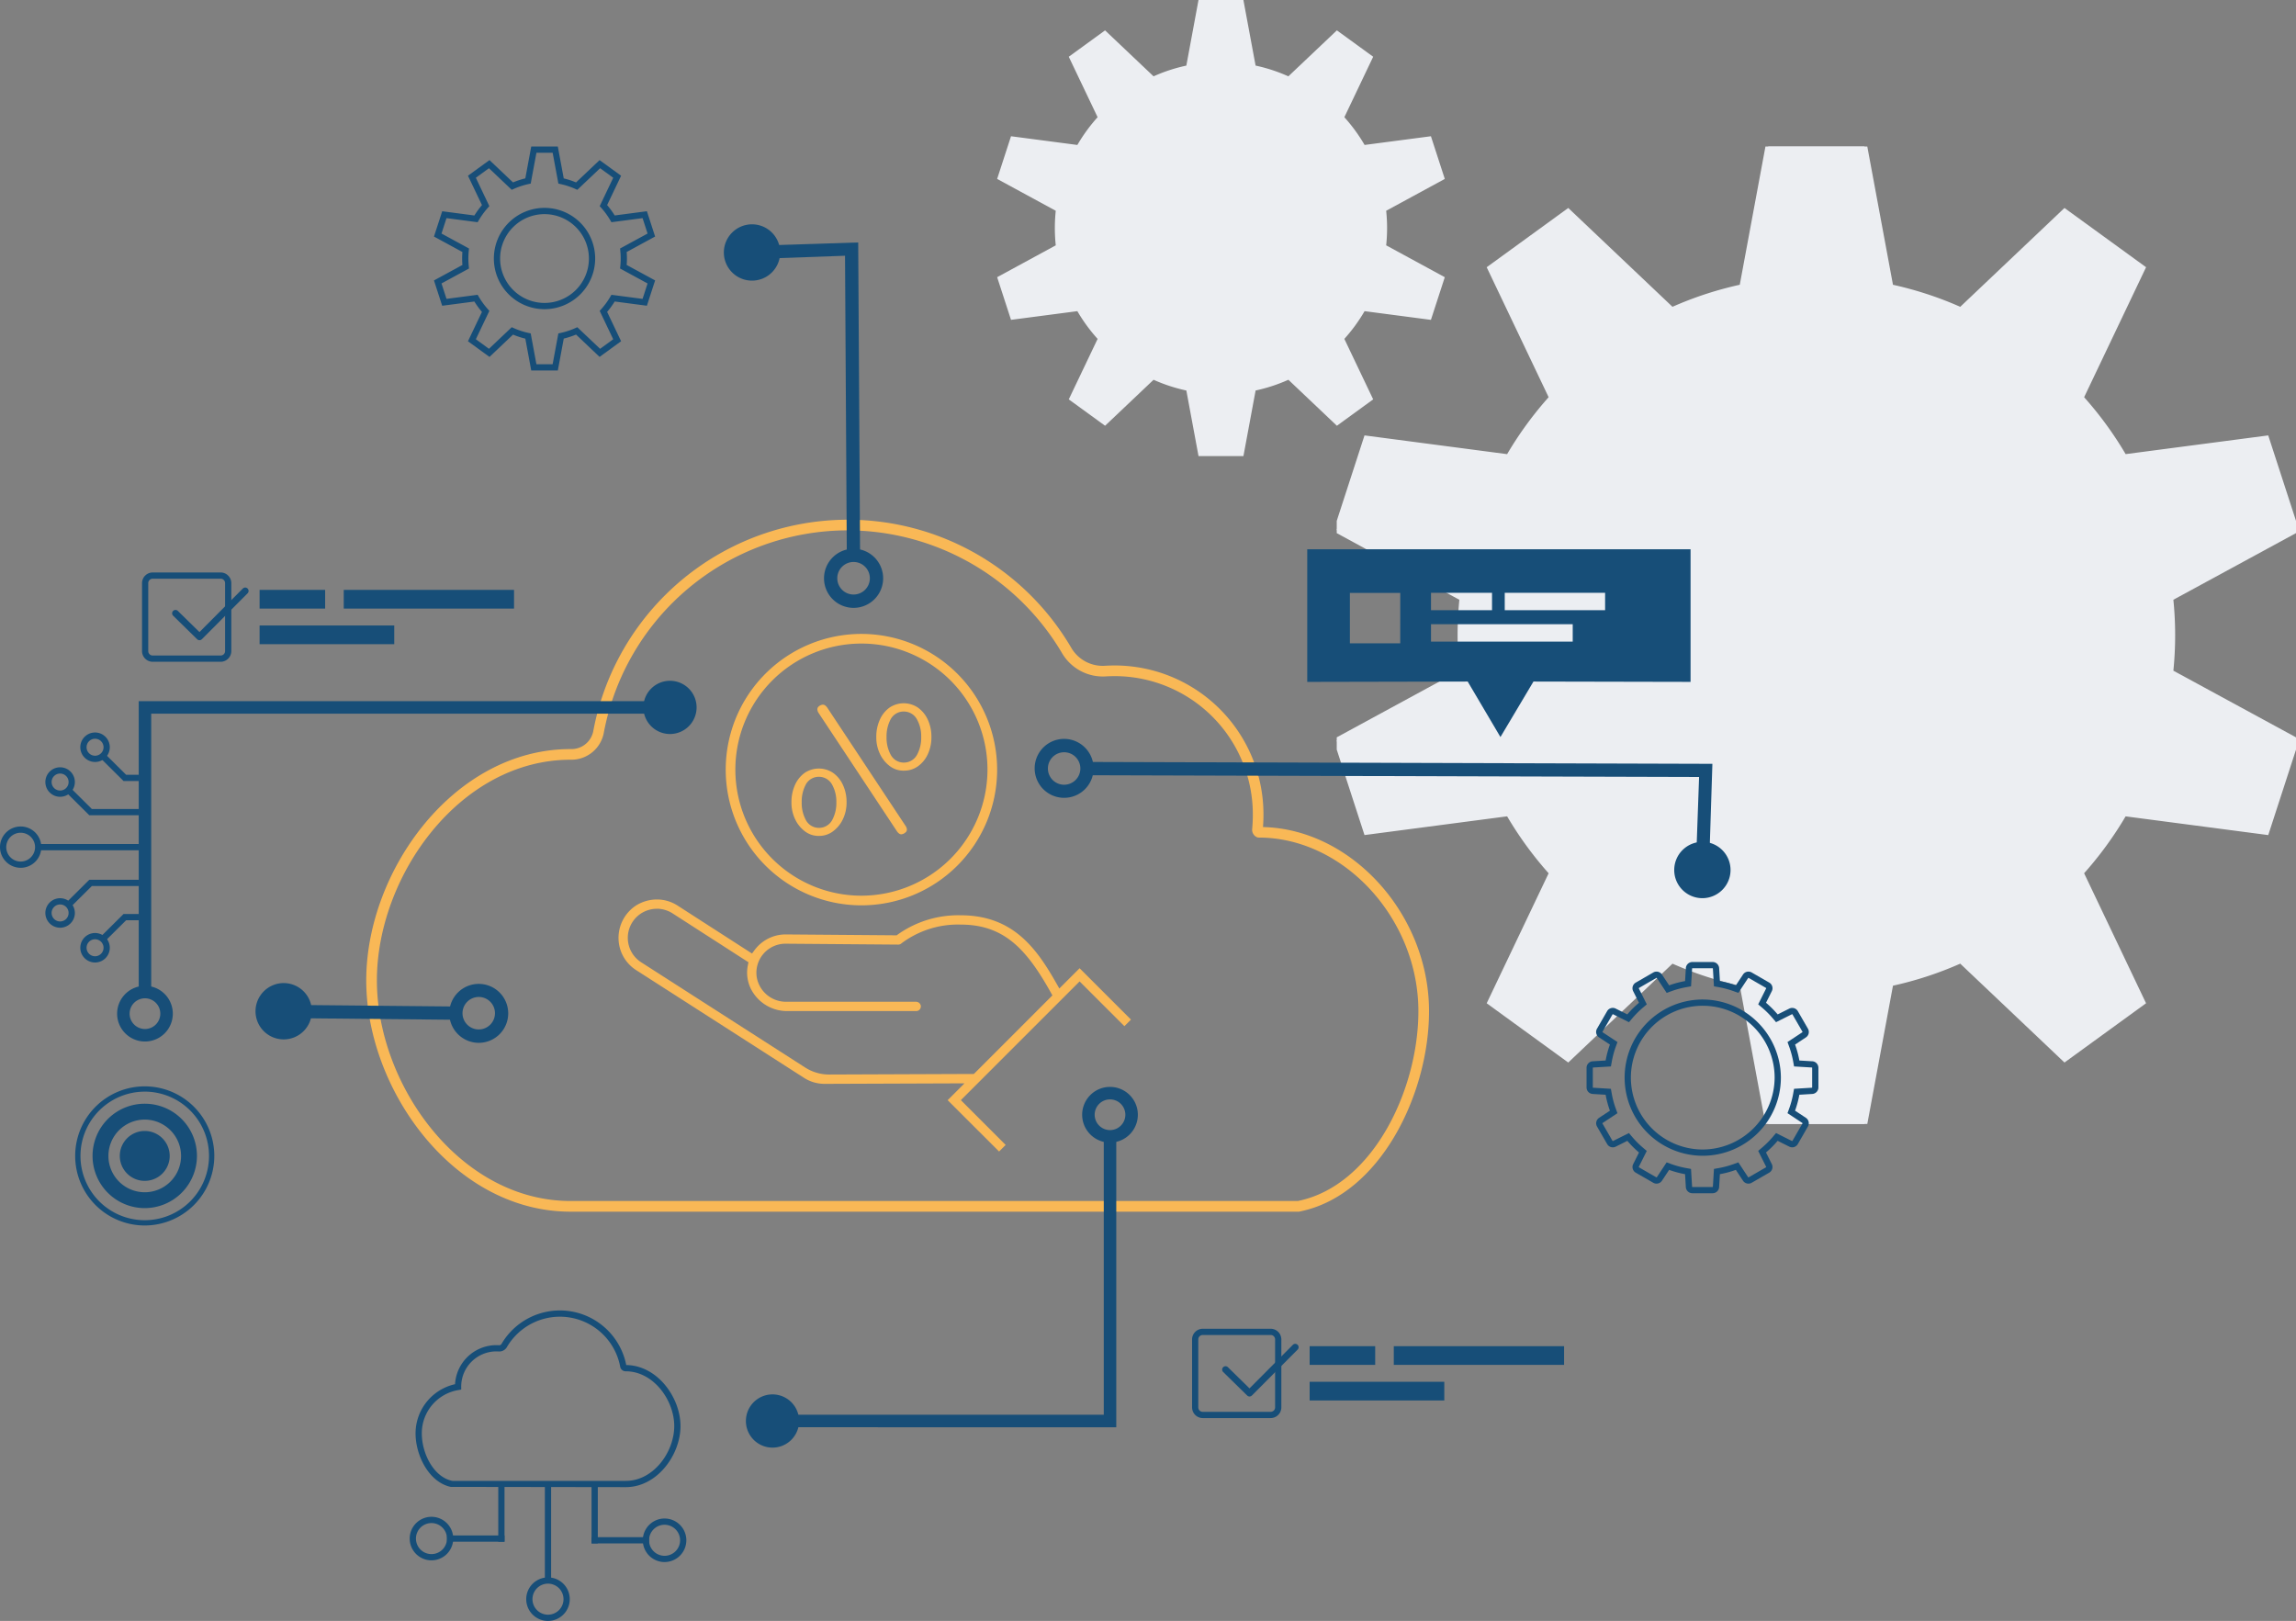 <svg xmlns="http://www.w3.org/2000/svg" xmlns:xlink="http://www.w3.org/1999/xlink" width="409.093" height="288.808" viewBox="0 0 409.093 288.808">
  <rect x="0" y="0" width="409.093" height="288.808" fill="#808080" stroke="none"/>
  <defs>
    <clipPath id="clip-path">
      <rect id="Rechteck_157629" data-name="Rechteck 157629" width="170.917" height="174.146" fill="#eceef2" stroke="#eceef2" stroke-width="1"/>
    </clipPath>
    <clipPath id="clip-path-2">
      <rect id="Rechteck_157629-2" data-name="Rechteck 157629" width="79.76" height="81.267" fill="#eceef2"/>
    </clipPath>
    <clipPath id="clip-path-3">
      <rect id="Rechteck_157805" data-name="Rechteck 157805" width="324" height="262.697" fill="none"/>
    </clipPath>
  </defs>
  <g id="Sell_partner_advantage" data-name="Sell partner advantage" transform="translate(-733 -920)">
    <g id="Gruppe_77010" data-name="Gruppe 77010" transform="translate(971.176 946.109)">
      <g id="Gruppe_77004" data-name="Gruppe 77004" clip-path="url(#clip-path)">
        <path id="Pfad_14124" data-name="Pfad 14124" d="M165.623,52.019,140.3,55.343a63.7,63.7,0,0,0-7.727-10.593l11-23.086L129.708,11.594,111.194,29.15a62.81,62.81,0,0,0-12.517-4.1L94.025,0H76.892L72.24,25.046a62.734,62.734,0,0,0-12.52,4.1L41.208,11.594,27.348,21.665l11,23.083a63.712,63.712,0,0,0-7.729,10.6L5.294,52.019,0,68.313,22.378,80.475a62.938,62.938,0,0,0,0,13.2L0,105.833l5.294,16.294L30.622,118.8A63.64,63.64,0,0,0,38.348,129.4l-11,23.086,13.861,10.07L59.723,145a62.862,62.862,0,0,0,12.517,4.1l4.652,25.05H94.025l4.653-25.053a62.834,62.834,0,0,0,12.514-4.1l18.517,17.558,13.861-10.07-11-23.09a63.662,63.662,0,0,0,7.726-10.59l25.33,3.325,5.295-16.294L148.538,93.671a62.874,62.874,0,0,0,0-13.2l22.379-12.162Z" fill="#eceef2" stroke="#eceef2" stroke-width="1">
          <animateTransform
            attributeName="transform"
            type="rotate"
            from="0 85.461 87.075"
            to="360 85.461 87.075"
            dur="10s"
            repeatCount="indefinite" />
        </path>
      </g>
    </g>
    <g id="Gruppe_77011" data-name="Gruppe 77011" transform="translate(910.668 920)">
      <g id="Gruppe_77004-2" data-name="Gruppe 77004" clip-path="url(#clip-path-2)">
        <path id="Pfad_14124-2" data-name="Pfad 14124" d="M77.289,24.275,65.47,25.826a29.728,29.728,0,0,0-3.606-4.943L67,10.11l-6.468-4.7L51.889,13.6a29.311,29.311,0,0,0-5.841-1.914L43.877,0h-8L33.711,11.688A29.275,29.275,0,0,0,27.869,13.6L19.23,5.411l-6.468,4.7L17.9,20.882a29.731,29.731,0,0,0-3.607,4.945L2.471,24.275,0,31.879l10.443,5.675a29.37,29.37,0,0,0,0,6.158L0,49.388l2.471,7.6L14.29,55.44A29.7,29.7,0,0,0,17.9,60.383L12.762,71.157l6.468,4.7,8.64-8.192a29.335,29.335,0,0,0,5.841,1.913l2.171,11.69h8l2.171-11.691a29.322,29.322,0,0,0,5.84-1.913l8.641,8.194L67,71.157,61.863,60.382a29.709,29.709,0,0,0,3.605-4.942l11.82,1.551,2.471-7.6L69.316,43.712a29.34,29.34,0,0,0,0-6.158L79.76,31.879Z" fill="#eceef2">
          <animateTransform
            attributeName="transform"
            type="rotate"
            from="360 39.88 40.634"
            to="0 39.88 40.634"
            dur="10s"
            repeatCount="indefinite" />
        </path>
      </g>
    </g>
    <g id="Gruppe_77058" data-name="Gruppe 77058" transform="translate(733 946.111)">
      <g id="Gruppe_77057" data-name="Gruppe 77057" clip-path="url(#clip-path-3)">
        <path id="Pfad_14625" data-name="Pfad 14625" d="M157.605,156.221l3-3-24.945.092a6.77,6.77,0,0,1-3.656-1.074l-29.919-19.2a6.8,6.8,0,0,1-3.1-5.142,6.89,6.89,0,0,1,2.211-5.673,6.188,6.188,0,0,1,1.616-1.088,7.042,7.042,0,0,1,2.991-.675,6.788,6.788,0,0,1,3.684,1.091l13.259,8.539.473-.637a6.888,6.888,0,0,1,5.5-2.764l19.8.157.228-.169a18.609,18.609,0,0,1,11.187-3.4c9.359,0,13.54,5.967,17.019,12.079l.55.968,3.613-3.612,9.152,9.153-1.173,1.174-7.979-7.979-21.157,21.155,7.98,7.98-1.174,1.173Zm-51.763-34.1a5.175,5.175,0,0,0-2.859,9.523l29.243,18.763a7.885,7.885,0,0,0,4.268,1.243l25.781-.1,13.994-14-.314-.561c-4.28-7.633-8.276-12.052-16.028-12.052a16.735,16.735,0,0,0-10.582,3.364.829.829,0,0,1-.549.2l-20.088-.159a5.177,5.177,0,0,0-5.122,5.949,5.278,5.278,0,0,0,5.264,4.394h23.081a.886.886,0,0,1,.87.618.841.841,0,0,1-.151.726.831.831,0,0,1-.653.316H129.069a7.213,7.213,0,0,1-6.519-3.952,6.529,6.529,0,0,1-.55-4.182l.11-.565-13.427-8.647a5.276,5.276,0,0,0-2.833-.89Z" transform="translate(11.246 13.69)" fill="#f9b856"/>
        <path id="Pfad_14626" data-name="Pfad 14626" d="M140.29,77.974a24.18,24.18,0,1,0,24.181,24.179A24.207,24.207,0,0,0,140.29,77.974m0,46.641a22.461,22.461,0,1,1,22.461-22.461,22.487,22.487,0,0,1-22.461,22.461" transform="translate(13.195 8.862)" fill="#f9b856"/>
        <path id="Pfad_14627" data-name="Pfad 14627" d="M131.52,112.706a4.028,4.028,0,0,1-2.414-.758,5.753,5.753,0,0,1-1.793-2.154,6.8,6.8,0,0,1-.686-3.074,7.372,7.372,0,0,1,.643-3.129A5.351,5.351,0,0,1,129,101.459a4.538,4.538,0,0,1,5.025,0,5.336,5.336,0,0,1,1.765,2.138,7.181,7.181,0,0,1,.657,3.12,6.816,6.816,0,0,1-.685,3.074,5.692,5.692,0,0,1-1.807,2.15,4.1,4.1,0,0,1-2.436.762m0-10.533a2.62,2.62,0,0,0-2.4,1.506,6.42,6.42,0,0,0-.664,3.041,6.294,6.294,0,0,0,.686,3.053,2.62,2.62,0,0,0,2.382,1.5,2.659,2.659,0,0,0,2.417-1.5,6.293,6.293,0,0,0,.686-3.053,6.156,6.156,0,0,0-.708-3.059,2.658,2.658,0,0,0-2.394-1.488m14.689,10.251c-.166,0-.425-.052-.766-.506l-13.991-21.13a1.273,1.273,0,0,1-.21-.588.653.653,0,0,1,.274-.588,1.244,1.244,0,0,1,.708-.29c.1,0,.386,0,.765.506l13.991,21.13a1.246,1.246,0,0,1,.212.588.649.649,0,0,1-.294.571,1.266,1.266,0,0,1-.688.306m.422-11.342a4.023,4.023,0,0,1-2.413-.758,5.753,5.753,0,0,1-1.793-2.154,6.806,6.806,0,0,1-.686-3.074,7.357,7.357,0,0,1,.643-3.128,5.273,5.273,0,0,1,1.731-2.134,4.534,4.534,0,0,1,5.026,0,5.418,5.418,0,0,1,1.765,2.138,7.19,7.19,0,0,1,.657,3.12,7.113,7.113,0,0,1-.657,3.087,5.405,5.405,0,0,1-1.765,2.137,4.212,4.212,0,0,1-2.507.762m0-10.533a2.62,2.62,0,0,0-2.4,1.507,6.425,6.425,0,0,0-.664,3.04,6.273,6.273,0,0,0,.687,3.051,2.619,2.619,0,0,0,2.381,1.5,2.657,2.657,0,0,0,2.417-1.5,6.273,6.273,0,0,0,.687-3.051,6.154,6.154,0,0,0-.709-3.06,2.656,2.656,0,0,0-2.394-1.487" transform="translate(14.391 10.123)" fill="#f9b856"/>
        <path id="Pfad_14628" data-name="Pfad 14628" d="M224.786,182.994H95.01c-20.841,0-36.414-21.758-36.414-41.213s15.573-41.212,36.414-41.212a3.959,3.959,0,0,0,4.047-3.24A46.139,46.139,0,0,1,184.21,82.513a6.483,6.483,0,0,0,6.02,3.214q.93-.053,1.88-.053a26.528,26.528,0,0,1,26.351,26.644c0,.653-.03,1.393-.081,2.147,15.753.353,29.581,15.529,29.581,32.8,0,14.8-8.711,32.641-22.782,35.643ZM144.43,61.6a44.238,44.238,0,0,0-43.507,36.075,5.878,5.878,0,0,1-5.9,4.791c-19.766,0-34.528,20.755-34.528,39.312s14.761,39.313,34.514,39.313H224.585l.2-.042c13.143-2.805,21.278-19.72,21.278-33.786,0-16.474-13.288-30.926-28.436-30.926l-.2-.017a1.44,1.44,0,0,1-.97-1.566c.07-.853.109-1.7.109-2.44A24.626,24.626,0,0,0,192.11,87.573q-.894,0-1.77.05a8.423,8.423,0,0,1-7.767-4.145A44.486,44.486,0,0,0,144.43,61.6" transform="translate(6.659 6.785)" fill="#f9b856"/>
        <path id="Pfad_14629" data-name="Pfad 14629" d="M209.15,64.434V88.061L237.741,88l5.833,9.886L249.457,88l27.993.059V64.434Zm22.05,7.75h10.875v3.1H231.2Zm-5.479,9H216.75V72.213h8.972Zm30.732-.3H231.2v-3.1h25.254Zm5.77-5.6H244.341v-3.1h17.882Z" transform="translate(23.769 7.323)" fill="#174e78"/>
        <path id="Pfad_14630" data-name="Pfad 14630" d="M91.5,39.9H86.762l-1.052-5.674a14.591,14.591,0,0,1-2.191-.718l-4.193,3.976L75.49,34.692l2.491-5.229a14.694,14.694,0,0,1-1.351-1.851l-5.735.754-1.464-4.509L74.5,21.1c-.031-.389-.047-.776-.047-1.155s.016-.765.047-1.155l-5.067-2.755L70.9,11.528l5.734.754a14.876,14.876,0,0,1,1.352-1.851L75.49,5.2l3.835-2.787,4.192,3.975a14.688,14.688,0,0,1,2.192-.718L86.762,0H91.5l1.054,5.674a14.464,14.464,0,0,1,2.191.718L98.94,2.417,102.775,5.2l-2.49,5.227a14.8,14.8,0,0,1,1.351,1.851l5.735-.754,1.464,4.509-5.067,2.755c.031.389.047.776.047,1.155s-.016.766-.047,1.155l5.067,2.755-1.464,4.509-5.736-.754a14.7,14.7,0,0,1-1.35,1.85l2.49,5.23L98.94,37.479,94.748,33.5a14.669,14.669,0,0,1-2.191.717Zm-3.815-1.114h2.889l1.02-5.49.363-.077a13.479,13.479,0,0,0,2.676-.878l.341-.151,4.057,3.848,2.338-1.7-2.41-5.059L99.21,29a13.649,13.649,0,0,0,1.653-2.266l.187-.32,5.549.728.892-2.748-4.9-2.664.038-.37a13.4,13.4,0,0,0,0-2.824l-.038-.37,4.9-2.664-.892-2.748-5.55.728-.186-.321a13.685,13.685,0,0,0-1.653-2.266l-.248-.276,2.41-5.058-2.338-1.7L94.977,7.709l-.341-.151A13.429,13.429,0,0,0,91.96,6.68L91.6,6.6l-1.02-5.489H87.688L86.669,6.6l-.363.078a13.416,13.416,0,0,0-2.677.878l-.341.151L79.232,3.862l-2.339,1.7L79.3,10.619l-.248.276A13.636,13.636,0,0,0,77.4,13.162l-.187.32-5.548-.728L70.775,15.5l4.9,2.664-.038.37a13.4,13.4,0,0,0,0,2.824l.038.37-4.9,2.664.892,2.748,5.55-.728.186.321A13.561,13.561,0,0,0,79.056,29l.248.276-2.411,5.059,2.339,1.7,4.057-3.847.341.151a13.357,13.357,0,0,0,2.676.876l.363.078Zm1.444-9.809a9.025,9.025,0,1,1,9.025-9.025,9.035,9.035,0,0,1-9.025,9.025m0-16.936a7.911,7.911,0,1,0,7.911,7.911,7.92,7.92,0,0,0-7.911-7.911" transform="translate(7.891)" fill="#174e78"/>
        <rect id="Rechteck_157793" data-name="Rechteck 157793" width="11.679" height="3.33" transform="translate(46.254 78.992)" fill="#174e78"/>
        <rect id="Rechteck_157794" data-name="Rechteck 157794" width="30.341" height="3.33" transform="translate(61.248 78.992)" fill="#174e78"/>
        <rect id="Rechteck_157795" data-name="Rechteck 157795" width="23.994" height="3.33" transform="translate(46.254 85.334)" fill="#174e78"/>
        <path id="Pfad_14631" data-name="Pfad 14631" d="M36.731,84.056H24.625a1.907,1.907,0,0,1-1.9-1.9V70.044a1.906,1.906,0,0,1,1.9-1.9H36.732a1.906,1.906,0,0,1,1.9,1.9V82.151a1.908,1.908,0,0,1-1.905,1.905m-12.105-14.8a.791.791,0,0,0-.791.791V82.152a.792.792,0,0,0,.791.791H36.731a.793.793,0,0,0,.792-.792V70.044a.791.791,0,0,0-.791-.791Z" transform="translate(2.582 7.744)" fill="#174e78"/>
        <path id="Pfad_14632" data-name="Pfad 14632" d="M40.985,70.731a.6.6,0,0,0-.849,0L32.41,78.491l-3.85-3.772a.6.6,0,1,0-.84.858l4.274,4.188a.683.683,0,0,0,.055.045c.013.009.024.021.038.029a.511.511,0,0,0,.069.037.339.339,0,0,0,.035.018.669.669,0,0,0,.08.024.3.3,0,0,0,.03.008.562.562,0,0,0,.114.011.576.576,0,0,0,.116-.011l.028-.008a.816.816,0,0,0,.085-.026c.01,0,.02-.011.03-.017a.53.53,0,0,0,.075-.039c.013-.009.025-.021.037-.03s.038-.029.056-.046l0,0,8.143-8.176a.6.6,0,0,0,0-.849" transform="translate(3.13 8.018)" fill="#174e78"/>
        <rect id="Rechteck_157796" data-name="Rechteck 157796" width="11.679" height="3.33" transform="translate(233.347 213.743)" fill="#174e78"/>
        <rect id="Rechteck_157797" data-name="Rechteck 157797" width="30.341" height="3.33" transform="translate(248.341 213.743)" fill="#174e78"/>
        <rect id="Rechteck_157798" data-name="Rechteck 157798" width="23.994" height="3.33" transform="translate(233.347 220.086)" fill="#174e78"/>
        <path id="Pfad_14633" data-name="Pfad 14633" d="M204.731,205.056H192.625a1.907,1.907,0,0,1-1.9-1.9V191.044a1.906,1.906,0,0,1,1.9-1.9h12.106a1.906,1.906,0,0,1,1.9,1.9v12.106a1.908,1.908,0,0,1-1.905,1.905m-12.105-14.8a.791.791,0,0,0-.791.791v12.108a.792.792,0,0,0,.791.791h12.105a.793.793,0,0,0,.792-.792V191.044a.791.791,0,0,0-.791-.791Z" transform="translate(21.675 21.495)" fill="#174e78"/>
        <path id="Pfad_14634" data-name="Pfad 14634" d="M208.985,191.731a.6.6,0,0,0-.849,0l-7.727,7.758-3.85-3.772a.6.6,0,1,0-.84.857l4.274,4.188a.675.675,0,0,0,.055.045c.013.009.024.021.038.029a.51.51,0,0,0,.069.037.334.334,0,0,0,.035.018.666.666,0,0,0,.08.025.288.288,0,0,0,.03.008.561.561,0,0,0,.114.011.575.575,0,0,0,.116-.011l.028-.008a.815.815,0,0,0,.085-.026c.01,0,.02-.011.03-.017a.53.53,0,0,0,.075-.039c.013-.009.025-.021.037-.03s.038-.029.056-.046l0,0,8.143-8.176a.6.6,0,0,0,0-.849" transform="translate(22.223 21.77)" fill="#174e78"/>
        <path id="Pfad_14635" data-name="Pfad 14635" d="M103.955,217.694l-31.2-.043c-3.872-.826-6.268-5.589-6.268-9.528a8.988,8.988,0,0,1,7.035-8.768,7.385,7.385,0,0,1,7.326-6.96c.172,0,.34.006.507.014a.473.473,0,0,0,.451-.237,12.049,12.049,0,0,1,22.219,3.769c5.539.061,9.668,5.77,9.668,10.877,0,5.134-4.164,10.877-9.737,10.877m-30.88-1.114h30.88c4.936,0,8.623-5.154,8.623-9.763s-3.7-9.763-8.642-9.763a.986.986,0,0,1-.987-.807,10.936,10.936,0,0,0-20.185-3.511,1.566,1.566,0,0,1-1.48.785c-.139-.008-.288-.012-.438-.012a6.269,6.269,0,0,0-6.226,6.3v.5l-.494.088a7.794,7.794,0,0,0-6.526,7.732c0,3.506,2.06,7.73,5.387,8.439Z" transform="translate(7.556 21.163)" fill="#174e78"/>
        <rect id="Rechteck_157799" data-name="Rechteck 157799" width="1.114" height="16.609" transform="translate(97.083 238.473)" fill="#174e78"/>
        <rect id="Rechteck_157800" data-name="Rechteck 157800" width="1.114" height="10.664" transform="translate(88.778 237.915)" fill="#174e78"/>
        <rect id="Rechteck_157801" data-name="Rechteck 157801" width="10.248" height="1.114" transform="translate(79.644 247.466)" fill="#174e78"/>
        <path id="Pfad_14636" data-name="Pfad 14636" d="M69.428,226.987a3.879,3.879,0,1,1,3.879-3.879,3.883,3.883,0,0,1-3.879,3.879m0-6.644a2.765,2.765,0,1,0,2.765,2.765,2.768,2.768,0,0,0-2.765-2.765" transform="translate(7.45 24.915)" fill="#174e78"/>
        <rect id="Rechteck_157802" data-name="Rechteck 157802" width="1.114" height="10.664" transform="translate(105.399 238.218)" fill="#174e78"/>
        <rect id="Rechteck_157803" data-name="Rechteck 157803" width="10.248" height="1.114" transform="translate(105.399 247.769)" fill="#174e78"/>
        <path id="Pfad_14637" data-name="Pfad 14637" d="M106.724,227.259a3.879,3.879,0,1,1,3.878-3.879,3.883,3.883,0,0,1-3.878,3.879m0-6.644a2.765,2.765,0,1,0,2.764,2.765,2.768,2.768,0,0,0-2.764-2.765" transform="translate(11.688 24.946)" fill="#174e78"/>
        <path id="Pfad_14638" data-name="Pfad 14638" d="M88.072,236.681A3.878,3.878,0,1,1,91.95,232.8a3.883,3.883,0,0,1-3.878,3.879m0-6.643a2.765,2.765,0,1,0,2.764,2.764,2.768,2.768,0,0,0-2.764-2.764" transform="translate(9.568 26.017)" fill="#174e78"/>
        <path id="Pfad_14639" data-name="Pfad 14639" d="M24.424,175.149a12.394,12.394,0,1,1,12.393-12.394,12.409,12.409,0,0,1-12.393,12.394m0-23.845a11.452,11.452,0,1,0,11.451,11.452A11.465,11.465,0,0,0,24.424,151.3" transform="translate(1.367 17.088)" fill="#174e78"/>
        <path id="Pfad_14640" data-name="Pfad 14640" d="M24.108,171.738a9.3,9.3,0,1,1,9.3-9.3,9.309,9.309,0,0,1-9.3,9.3m0-15.77a6.472,6.472,0,1,0,6.471,6.471,6.48,6.48,0,0,0-6.471-6.471" transform="translate(1.683 17.404)" fill="#174e78"/>
        <path id="Pfad_14641" data-name="Pfad 14641" d="M28.057,161.944a4.445,4.445,0,1,1-4.445-4.445,4.445,4.445,0,0,1,4.445,4.445" transform="translate(2.178 17.899)" fill="#174e78"/>
        <path id="Pfad_14642" data-name="Pfad 14642" d="M184.847,210.13V158.9H182.62v49H123.6v2.227Z" transform="translate(14.046 18.059)" fill="#174e78"/>
        <path id="Pfad_14643" data-name="Pfad 14643" d="M178.1,160.37a4.961,4.961,0,1,1,4.961-4.961,4.967,4.967,0,0,1-4.961,4.961m0-2.227a2.734,2.734,0,1,0-2.733-2.734,2.737,2.737,0,0,0,2.733,2.734" transform="translate(19.677 17.098)" fill="#174e78"/>
        <path id="Pfad_14644" data-name="Pfad 14644" d="M124.08,209.127a4.741,4.741,0,1,0-4.741-4.741,4.741,4.741,0,0,0,4.741,4.741" transform="translate(13.563 22.689)" fill="#174e78"/>
        <path id="Pfad_14645" data-name="Pfad 14645" d="M285.279,98.792l-110.784-.33-.014,2.364,108.428.315-.592,16.551,2.356.014Z" transform="translate(19.829 11.19)" fill="#174e78"/>
        <path id="Pfad_14646" data-name="Pfad 14646" d="M176.041,100.068a5.251,5.251,0,1,1-5.22-5.3,5.266,5.266,0,0,1,5.22,5.3m-2.358-.014a2.893,2.893,0,1,0-2.911,2.884,2.9,2.9,0,0,0,2.911-2.884" transform="translate(18.813 10.77)" fill="#174e78"/>
        <path id="Pfad_14647" data-name="Pfad 14647" d="M277.9,116.281a5.017,5.017,0,1,0-5.047,5,5.026,5.026,0,0,0,5.047-5" transform="translate(30.442 12.639)" fill="#174e78"/>
        <path id="Pfad_14648" data-name="Pfad 14648" d="M42.869,139.647l32.854.33.014-2.364-33-.315Z" transform="translate(4.857 15.603)" fill="#174e78"/>
        <path id="Pfad_14649" data-name="Pfad 14649" d="M71.881,139.172a5.251,5.251,0,1,1,5.22,5.3,5.266,5.266,0,0,1-5.22-5.3m2.358.014A2.893,2.893,0,1,0,77.15,136.3a2.9,2.9,0,0,0-2.911,2.884" transform="translate(8.169 15.222)" fill="#174e78"/>
        <path id="Pfad_14650" data-name="Pfad 14650" d="M40.881,138.837a5.017,5.017,0,1,0,5.047-5,5.026,5.026,0,0,0-5.047,5" transform="translate(4.646 15.21)" fill="#174e78"/>
        <path id="Pfad_14651" data-name="Pfad 14651" d="M139.238,15.344l.33,55.1-2.364.014-.315-52.746-16.551.592-.014-2.356Z" transform="translate(13.674 1.744)" fill="#174e78"/>
        <path id="Pfad_14652" data-name="Pfad 14652" d="M142.372,69.568a5.267,5.267,0,1,1-5.3-5.22,5.266,5.266,0,0,1,5.3,5.22m-8.169.049a2.9,2.9,0,1,0,2.884-2.911,2.9,2.9,0,0,0-2.884,2.911" transform="translate(14.983 7.313)" fill="#174e78"/>
        <path id="Pfad_14653" data-name="Pfad 14653" d="M120.812,12.442a5.017,5.017,0,1,1-5,5.047,5.026,5.026,0,0,1,5-5.047" transform="translate(13.161 1.414)" fill="#174e78"/>
        <path id="Pfad_14654" data-name="Pfad 14654" d="M22.194,88.731v51.228h2.227v-49h92.433V88.731Z" transform="translate(2.522 10.084)" fill="#174e78"/>
        <path id="Pfad_14655" data-name="Pfad 14655" d="M23.7,134.276a4.961,4.961,0,1,1-4.961,4.961,4.967,4.967,0,0,1,4.961-4.961m0,2.227a2.734,2.734,0,1,0,2.733,2.734A2.737,2.737,0,0,0,23.7,136.5" transform="translate(2.13 15.26)" fill="#174e78"/>
        <path id="Pfad_14656" data-name="Pfad 14656" d="M107.678,85.474a4.741,4.741,0,1,0,4.741,4.741,4.741,4.741,0,0,0-4.741-4.741" transform="translate(11.698 9.714)" fill="#174e78"/>
        <path id="Pfad_14657" data-name="Pfad 14657" d="M12.849,128.454a2.627,2.627,0,1,1,2.628,2.627,2.63,2.63,0,0,1-2.628-2.627m4.141,0a1.513,1.513,0,1,0-1.512,1.513,1.514,1.514,0,0,0,1.512-1.513" transform="translate(1.46 14.3)" fill="#174e78"/>
        <path id="Pfad_14658" data-name="Pfad 14658" d="M16.055,126.886l4.132-4.1h2.759V123.9h-2.3l-3.805,3.776Z" transform="translate(1.825 13.954)" fill="#174e78"/>
        <path id="Pfad_14659" data-name="Pfad 14659" d="M0,112.464a3.681,3.681,0,1,1,3.679,3.681A3.685,3.685,0,0,1,0,112.464m6.248,0a2.567,2.567,0,1,0-2.568,2.567,2.571,2.571,0,0,0,2.568-2.567" transform="translate(0 12.363)" fill="#174e78"/>
        <path id="Pfad_14660" data-name="Pfad 14660" d="M10.576,121.407l4.132-4.1h8.86v1.114h-8.4L11.361,122.2Z" transform="translate(1.202 13.332)" fill="#174e78"/>
        <rect id="Rechteck_157804" data-name="Rechteck 157804" width="17.784" height="1.114" transform="translate(6.986 124.27)" fill="#174e78"/>
        <path id="Pfad_14661" data-name="Pfad 14661" d="M7.257,122.889a2.628,2.628,0,1,1,2.628,2.627,2.63,2.63,0,0,1-2.628-2.627m4.142,0A1.514,1.514,0,1,0,9.885,124.4a1.514,1.514,0,0,0,1.513-1.513" transform="translate(0.825 13.668)" fill="#174e78"/>
        <path id="Pfad_14662" data-name="Pfad 14662" d="M12.849,96.376A2.627,2.627,0,1,1,15.477,99a2.631,2.631,0,0,1-2.628-2.627m4.141,0a1.513,1.513,0,1,0-1.512,1.513,1.514,1.514,0,0,0,1.512-1.513" transform="translate(1.46 10.654)" fill="#174e78"/>
        <path id="Pfad_14663" data-name="Pfad 14663" d="M16.055,97.909l.785-.79,3.805,3.775h2.3v1.114H20.186Z" transform="translate(1.825 11.037)" fill="#174e78"/>
        <path id="Pfad_14664" data-name="Pfad 14664" d="M10.576,103.387l.785-.79,3.805,3.775h8.4v1.114h-8.86Z" transform="translate(1.202 11.66)" fill="#174e78"/>
        <path id="Pfad_14665" data-name="Pfad 14665" d="M7.257,101.942a2.628,2.628,0,1,1,2.628,2.627,2.631,2.631,0,0,1-2.628-2.627m4.142,0a1.514,1.514,0,1,0-1.513,1.513,1.514,1.514,0,0,0,1.513-1.513" transform="translate(0.825 11.287)" fill="#174e78"/>
        <path id="Pfad_14666" data-name="Pfad 14666" d="M294.061,148.156l-2.306-.139a17.407,17.407,0,0,0-.763-2.84l1.929-1.274a1.163,1.163,0,0,0,.366-1.55l-1.8-3.124a1.166,1.166,0,0,0-1.008-.582,1.151,1.151,0,0,0-.519.123l-2.07,1.035a17.747,17.747,0,0,0-2.077-2.076l1.036-2.072a1.161,1.161,0,0,0-.459-1.523l-3.125-1.8a1.158,1.158,0,0,0-1.55.365l-1.272,1.93a17.46,17.46,0,0,0-2.841-.764l-.139-2.306a1.162,1.162,0,0,0-1.159-1.091H272.69a1.162,1.162,0,0,0-1.159,1.091l-.139,2.306a17.364,17.364,0,0,0-2.839.763l-1.275-1.929a1.164,1.164,0,0,0-1.55-.366l-3.125,1.805a1.163,1.163,0,0,0-.459,1.525l1.037,2.07A17.756,17.756,0,0,0,261.1,139.8l-2.071-1.035a1.162,1.162,0,0,0-1.526.459l-1.805,3.126a1.163,1.163,0,0,0,.366,1.549L258,145.177a17.519,17.519,0,0,0-.763,2.84l-2.305.139a1.161,1.161,0,0,0-1.093,1.158v3.506a1.163,1.163,0,0,0,1.093,1.159l2.305.139a17.519,17.519,0,0,0,.763,2.84l-1.929,1.273a1.164,1.164,0,0,0-.366,1.55l1.805,3.125a1.162,1.162,0,0,0,1.526.459l2.071-1.035a17.757,17.757,0,0,0,2.077,2.077l-1.037,2.07A1.165,1.165,0,0,0,262.6,168l3.125,1.8a1.161,1.161,0,0,0,1.55-.365l1.275-1.93a17.363,17.363,0,0,0,2.839.763l.139,2.306a1.163,1.163,0,0,0,1.159,1.092H276.3a1.163,1.163,0,0,0,1.159-1.092l.139-2.306a17.568,17.568,0,0,0,2.841-.763l1.272,1.929a1.16,1.16,0,0,0,1.55.366l3.125-1.8a1.163,1.163,0,0,0,.459-1.525l-1.036-2.072a17.746,17.746,0,0,0,2.077-2.076l2.07,1.035a1.152,1.152,0,0,0,.519.124,1.168,1.168,0,0,0,1.008-.582l1.8-3.124a1.165,1.165,0,0,0-.366-1.551l-1.929-1.274a17.426,17.426,0,0,0,.763-2.839l2.306-.139a1.162,1.162,0,0,0,1.091-1.159v-3.506a1.16,1.16,0,0,0-1.091-1.158m-.022,4.664a.049.049,0,0,1-.045.048l-2.306.138-.875.053-.154.862a16.4,16.4,0,0,1-.714,2.658l-.3.824.731.482,1.929,1.275a.049.049,0,0,1,.014.065l-1.8,3.124h0l-.063.021-2.07-1.036-.783-.391-.565.668a16.644,16.644,0,0,1-1.947,1.946l-.667.566.391.782,1.036,2.072a.049.049,0,0,1-.019.061l-3.126,1.805-.063-.014-1.272-1.93-.483-.732-.825.3a16.391,16.391,0,0,1-2.659.715l-.862.155-.052.874-.139,2.306a.051.051,0,0,1-.048.046H272.69a.049.049,0,0,1-.048-.045l-.139-2.307-.052-.874-.863-.155a16.354,16.354,0,0,1-2.657-.714l-.824-.3-.483.731-1.274,1.93-.065.014-3.125-1.8a.051.051,0,0,1-.019-.065l1.036-2.068.392-.783-.668-.566a16.643,16.643,0,0,1-1.946-1.947l-.566-.668-.783.391-2.071,1.035-.064-.018-1.805-3.126a.05.05,0,0,1,.016-.063l1.929-1.274.732-.482-.3-.825a16.337,16.337,0,0,1-.714-2.658l-.155-.862-.875-.053L255,152.868a.05.05,0,0,1-.046-.048v-3.506a.049.049,0,0,1,.046-.047l2.305-.139.875-.052.155-.863a16.4,16.4,0,0,1,.714-2.658l.3-.824-.732-.483-1.929-1.273a.051.051,0,0,1-.016-.063l1.805-3.126.064-.019,2.071,1.035.783.391.566-.668a16.547,16.547,0,0,1,1.946-1.946l.668-.566-.392-.783-1.036-2.069a.05.05,0,0,1,.019-.063l3.125-1.805.065.016,1.274,1.929.483.732.824-.3a16.358,16.358,0,0,1,2.657-.715l.863-.155.052-.874.139-2.306a.048.048,0,0,1,.048-.045H276.3a.05.05,0,0,1,.048.045l.139,2.306.052.874.862.155a16.391,16.391,0,0,1,2.659.715l.825.3.483-.733,1.272-1.93.063-.013,3.126,1.8a.05.05,0,0,1,.019.061l-1.036,2.073-.391.783.667.565a16.646,16.646,0,0,1,1.947,1.946l.565.668.783-.391,2.07-1.035.063.02h0l1.8,3.123a.05.05,0,0,1-.014.066l-1.929,1.274-.731.483.3.824a16.359,16.359,0,0,1,.714,2.657l.154.863.875.052,2.306.139a.048.048,0,0,1,.045.047v3.506Z" transform="translate(28.848 14.826)" fill="#174e78"/>
        <path id="Pfad_14667" data-name="Pfad 14667" d="M273.811,136.465a13.92,13.92,0,1,0,13.97,13.919,13.985,13.985,0,0,0-13.97-13.919m0,26.726a12.806,12.806,0,1,1,12.856-12.807,12.871,12.871,0,0,1-12.856,12.807" transform="translate(29.53 15.509)" fill="#174e78"/>
      </g>
    </g>
  </g>
</svg>
